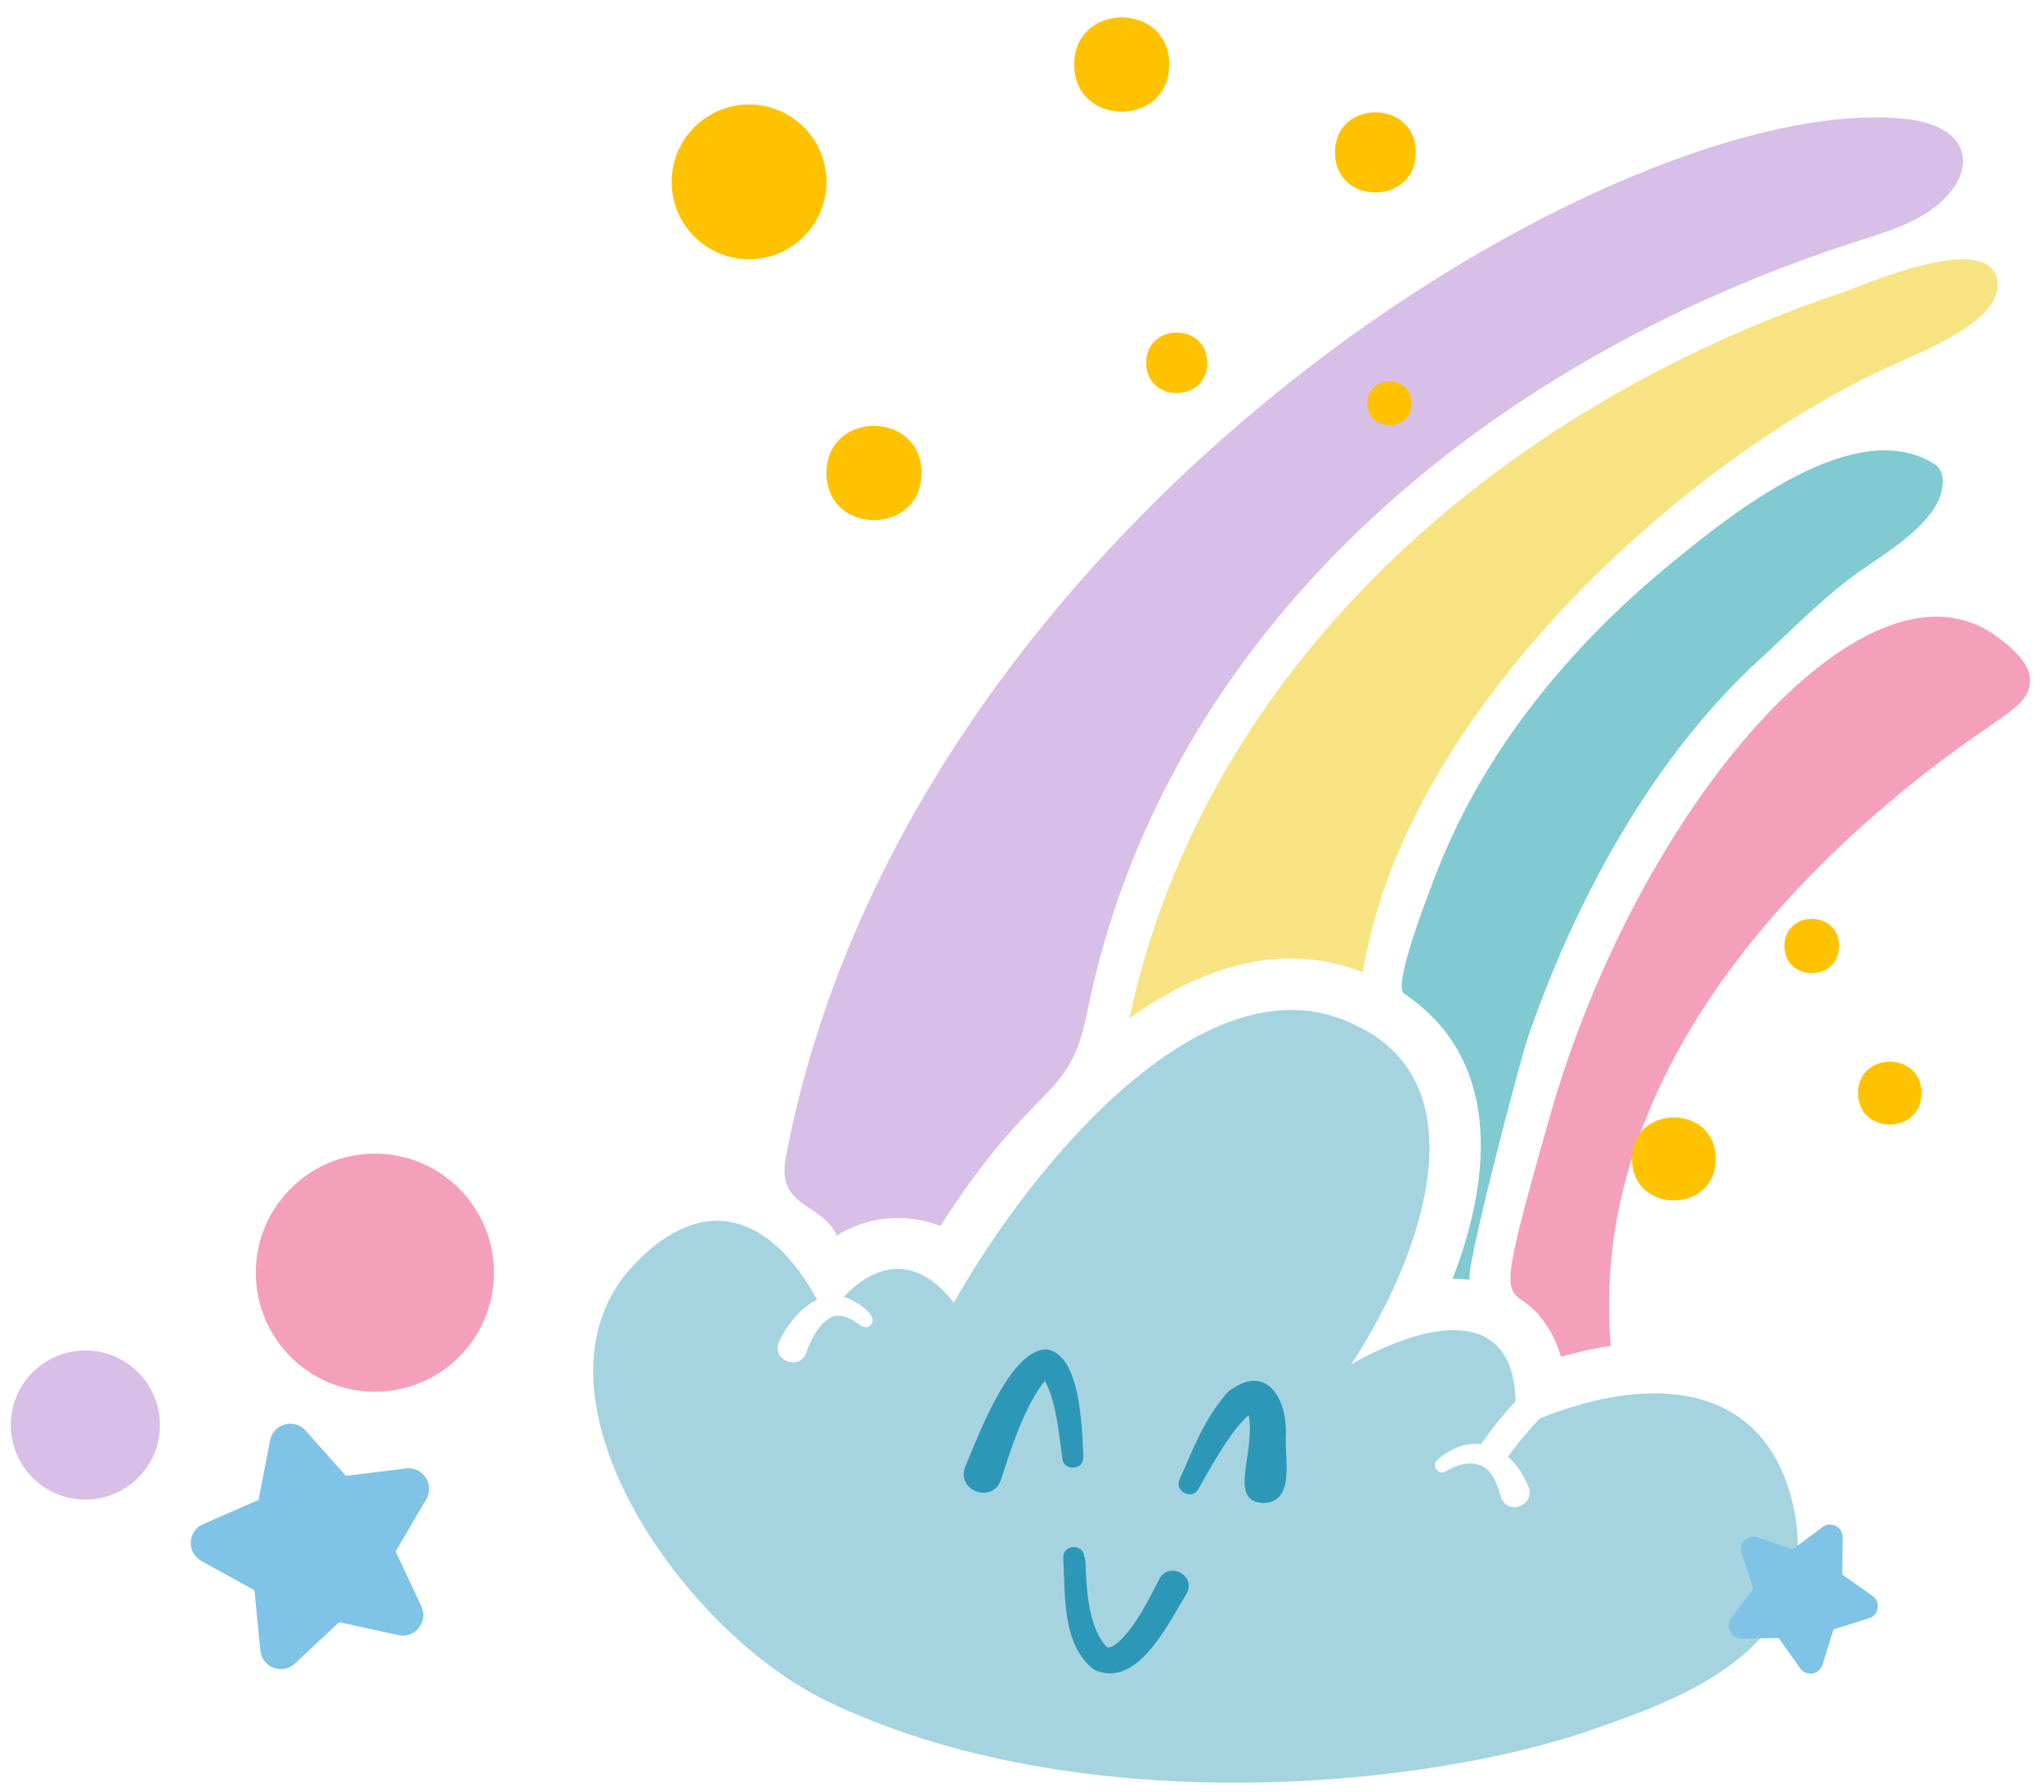 <?xml version="1.0" encoding="UTF-8" standalone="no"?><!DOCTYPE svg PUBLIC "-//W3C//DTD SVG 1.1//EN" "http://www.w3.org/Graphics/SVG/1.1/DTD/svg11.dtd"><svg width="100%" height="100%" viewBox="0 0 584 512" version="1.1" xmlns="http://www.w3.org/2000/svg" xmlns:xlink="http://www.w3.org/1999/xlink" xml:space="preserve" xmlns:serif="http://www.serif.com/" style="fill-rule:evenodd;clip-rule:evenodd;stroke-linejoin:round;stroke-miterlimit:2;"><rect id="hero-regenbogen" x="0" y="0" width="584" height="512" style="fill:none;"/><g id="regenbogen"><path d="M569.762,181.358c-37.275,-25.866 -101.892,49.888 -126.815,137.172c-17.053,59.732 -12.063,47.376 -3.707,56.751c3.103,3.48 5.367,7.589 6.751,12.411c4.319,-1.258 9.141,-2.39 14.214,-3.102c-5.166,-61.565 31.761,-114.828 79.292,-155.089c30.215,-25.593 40.706,-26.268 40.5,-35.396c-0.084,-3.732 -3.69,-8.261 -10.235,-12.747Z" style="fill:#f4a0bb;fill-rule:nonzero;"/><path d="M554.965,136.326c-0.21,-1.761 -0.922,-2.893 -2.352,-3.778c-22.613,-14.155 -57.582,14.113 -74.341,27.749c-27.87,22.675 -51.908,51.074 -65.942,84.395c-1.715,4.076 -14.885,36.772 -11.203,39.225c27.224,18.151 25.706,51.146 13.878,81.511c1.702,-0 3.149,0.025 5.031,0.251c-2.134,-0.259 14.294,-62.738 16.345,-68.755c13.396,-39.296 35.887,-80.664 66.42,-108.53c9.581,-8.747 18.097,-17.749 28.73,-25.284c7.627,-5.404 24.981,-15.375 23.434,-26.784Z" style="fill:#81cad2;fill-rule:nonzero;"/><path d="M541.699,103.906c-58.374,25.787 -137.319,96.559 -151.474,169.361c-1.082,4.86 -0.671,4.654 -1.095,4.445c-23.191,-8.919 -46.18,-1.292 -66.453,13.249c21.639,-100.978 105.725,-174.325 203.42,-207.294c6.201,-2.092 42.399,-18.206 44.592,-3.359c1.484,10.08 -16.759,18.193 -28.99,23.598Z" style="fill:#f8e383;fill-rule:nonzero;"/><path d="M557.179,54.966c-6.281,7.656 -16.407,10.738 -25.837,13.753c-108.79,34.776 -199.064,112.526 -220.775,220.758c-5.199,25.917 -14.574,18.181 -41.879,60.852c-9.555,-3.836 -20.927,-2.788 -29.619,2.726c-3.765,-9.179 -17.295,-7.778 -14.591,-22.118c34.55,-183.487 239.471,-306.072 320.24,-296.919c16.713,1.895 19.673,12.164 12.461,20.948Z" style="fill:#d7bfe7;fill-rule:nonzero;"/><path d="M455.75,493.956c-48.942,17.35 -148.665,26.456 -219.624,-7.956c-41.93,-20.334 -88.84,-88.622 -55.129,-124.472c20.135,-21.388 39.364,-14.188 52.454,9.854c-4.738,2.264 -8.679,7.337 -10.818,11.908c-2.39,5.325 5.745,8.679 7.757,3.186c1.132,-3.522 3.564,-8.092 6.751,-9.895c2.054,-1.216 4.444,-0.461 6.499,0.629c1.509,0.839 3.354,3.145 5.115,1.384c2.633,-2.499 -4.361,-7.158 -7.757,-8.009c10.244,-10.713 21.51,-11.174 31.531,1.635c22.151,-39.317 72.37,-100.487 114.757,-79.288c35.493,16.541 20.121,64.387 -1.212,96.899c22.906,-12.982 46.37,-16.214 46.961,10.566c-2.851,3.061 -6.499,7.296 -9.854,12.243c-3.941,-0.461 -8.26,0.881 -12.453,4.487c-1.929,1.551 0.294,4.654 2.39,3.312c4.86,-3.048 10.764,-3.513 13.543,1.677c1.133,1.929 1.72,4.235 2.39,6.248c2.642,4.906 9.98,1.132 7.506,-3.858c-1.426,-3.438 -3.397,-6.247 -5.703,-8.26c3.187,-4.486 6.625,-8.344 9.099,-10.943c31.56,-12.722 63.005,-10.429 71.825,22.6c11.604,43.453 -34.218,58.322 -56.028,66.053Z" style="fill:#a5d4e0;fill-rule:nonzero;"/><path d="M263.275,135.156c0,17.946 -27.149,17.971 -27.149,0c0,-17.946 27.149,-17.971 27.149,0Z" style="fill:#ffc200;fill-rule:nonzero;"/><path d="M344.92,103.663c0,11.53 -17.443,11.547 -17.443,-0c0,-11.531 17.443,-11.547 17.443,-0Z" style="fill:#ffc200;fill-rule:nonzero;"/><path d="M334.056,18.433c0,17.942 -27.145,17.967 -27.145,0c0,-17.946 27.145,-17.971 27.145,0Z" style="fill:#ffc200;fill-rule:nonzero;"/><path d="M404.493,43.54c0,15.254 -23.073,15.275 -23.073,0c-0,-15.253 23.073,-15.274 23.073,0Z" style="fill:#ffc200;fill-rule:nonzero;"/><path d="M403.328,115.261c-0,8.356 -12.646,8.369 -12.646,-0c-0,-8.357 12.646,-8.37 12.646,-0Z" style="fill:#ffc200;fill-rule:nonzero;"/><path d="M525.443,270.307c-0,10.327 -15.619,10.34 -15.619,-0c-0,-10.323 15.619,-10.336 15.619,-0Z" style="fill:#ffc200;fill-rule:nonzero;"/><path d="M490.201,331.151c0,15.803 -23.912,15.824 -23.912,-0c-0,-15.808 23.912,-15.829 23.912,-0Z" style="fill:#ffc200;fill-rule:nonzero;"/><path d="M548.99,312.349c0,11.976 -18.113,11.992 -18.113,0c-0,-11.975 18.113,-11.991 18.113,0Z" style="fill:#ffc200;fill-rule:nonzero;"/><path d="M236.126,51.973c0,12.214 -9.899,22.113 -22.109,22.113c-12.214,0 -22.114,-9.899 -22.114,-22.113c0,-12.214 9.9,-22.114 22.114,-22.114c12.21,0 22.109,9.9 22.109,22.114Z" style="fill:#ffc200;fill-rule:nonzero;"/><path d="M141.126,363.669c0,18.792 -15.231,34.023 -34.017,34.023c-18.792,0 -34.024,-15.231 -34.024,-34.023c0,-18.792 15.232,-34.024 34.024,-34.024c18.786,0 34.017,15.232 34.017,34.024Z" style="fill:#f4a0bb;fill-rule:nonzero;"/><path d="M45.702,407.195c-0,11.77 -9.54,21.31 -21.307,21.31c-11.77,0 -21.31,-9.54 -21.31,-21.31c0,-11.77 9.54,-21.31 21.31,-21.31c11.767,0 21.307,9.54 21.307,21.31Z" style="fill:#d7bfe7;fill-rule:nonzero;"/><path d="M534.002,462.415l-10.139,3.153l-3.153,10.139c-0.889,2.851 -4.662,3.451 -6.386,1.01l-6.13,-8.667l-10.616,0.135c-2.99,0.037 -4.725,-3.367 -2.939,-5.761l6.352,-8.512l-3.409,-10.055c-0.96,-2.83 1.74,-5.53 4.57,-4.57l10.055,3.409l8.512,-6.353c2.394,-1.786 5.799,-0.05 5.761,2.94l-0.134,10.616l8.666,6.13c2.441,1.724 1.841,5.497 -1.01,6.386Z" style="fill:#7fc3e6;fill-rule:nonzero;"/><path d="M121.793,428.392l-8.747,14.934l7.339,15.674c2.061,4.411 -1.825,9.278 -6.581,8.232l-16.902,-3.705l-12.639,11.823c-3.559,3.329 -9.39,1.136 -9.868,-3.71l-1.699,-17.229l-15.15,-8.365c-4.265,-2.354 -3.979,-8.572 0.484,-10.524l15.854,-6.939l3.274,-17c0.921,-4.781 6.928,-6.43 10.167,-2.788l11.5,12.933l17.171,-2.137c4.832,-0.604 8.255,4.599 5.797,8.801Z" style="fill:#7fc3e6;fill-rule:nonzero;"/><g id="gesicht"><path d="M280.356,426.516c-3.245,-0.379 -6.233,-3.464 -4.508,-7.602c3.797,-8.868 12.946,-33.971 23.542,-33.303c9.129,1.974 9.717,20.947 10.144,30.655c0.097,2.23 -1.742,3.298 -3.415,3.102c-1.325,-0.155 -2.546,-1.1 -2.622,-2.884c-1.017,-7.206 -1.659,-15.749 -4.957,-21.946c-5.616,6.905 -9.646,19.216 -12.514,28.193c-0.987,2.978 -3.392,4.052 -5.67,3.785Z" style="fill:#2d97b7;fill-rule:nonzero;"/><path d="M360.25,429.422c-9.222,-1.085 -1.544,-14.234 -3.463,-25.053c-5.068,4.142 -11.414,15.836 -14.36,21.059c-0.674,1.246 -1.794,1.674 -2.861,1.549c-1.877,-0.219 -3.596,-2.153 -2.473,-4.374c4.058,-9.068 6.713,-16.75 13.661,-24.806c3.166,-2.541 5.993,-3.474 8.379,-3.195c5.199,0.608 8.319,6.985 8.293,15.048c-0.58,6.57 2.946,19.607 -6.465,19.825c-0.242,-0.01 -0.489,-0.027 -0.711,-0.053Z" style="fill:#2d97b7;fill-rule:nonzero;"/><path d="M316.03,478.096c-1.133,-0.133 -2.292,-0.463 -3.484,-1.028c-9.319,-7.266 -8.093,-21.486 -8.778,-32.045c0.012,-2.132 1.8,-3.126 3.425,-2.936c1.319,0.154 2.529,1.086 2.613,2.81c0.959,0.112 -0.789,17.966 6.336,25.644c0.114,0.111 0.259,0.177 0.439,0.198c0.629,0.073 1.659,-0.414 2.953,-1.497c5.059,-4.744 8.311,-11.5 11.566,-17.763c0.921,-2.098 2.708,-2.831 4.411,-2.632c2.735,0.32 5.255,3.04 3.634,6.352c-4.644,7.425 -12.442,24.146 -23.115,22.897Z" style="fill:#2d97b7;fill-rule:nonzero;"/></g></g></svg>